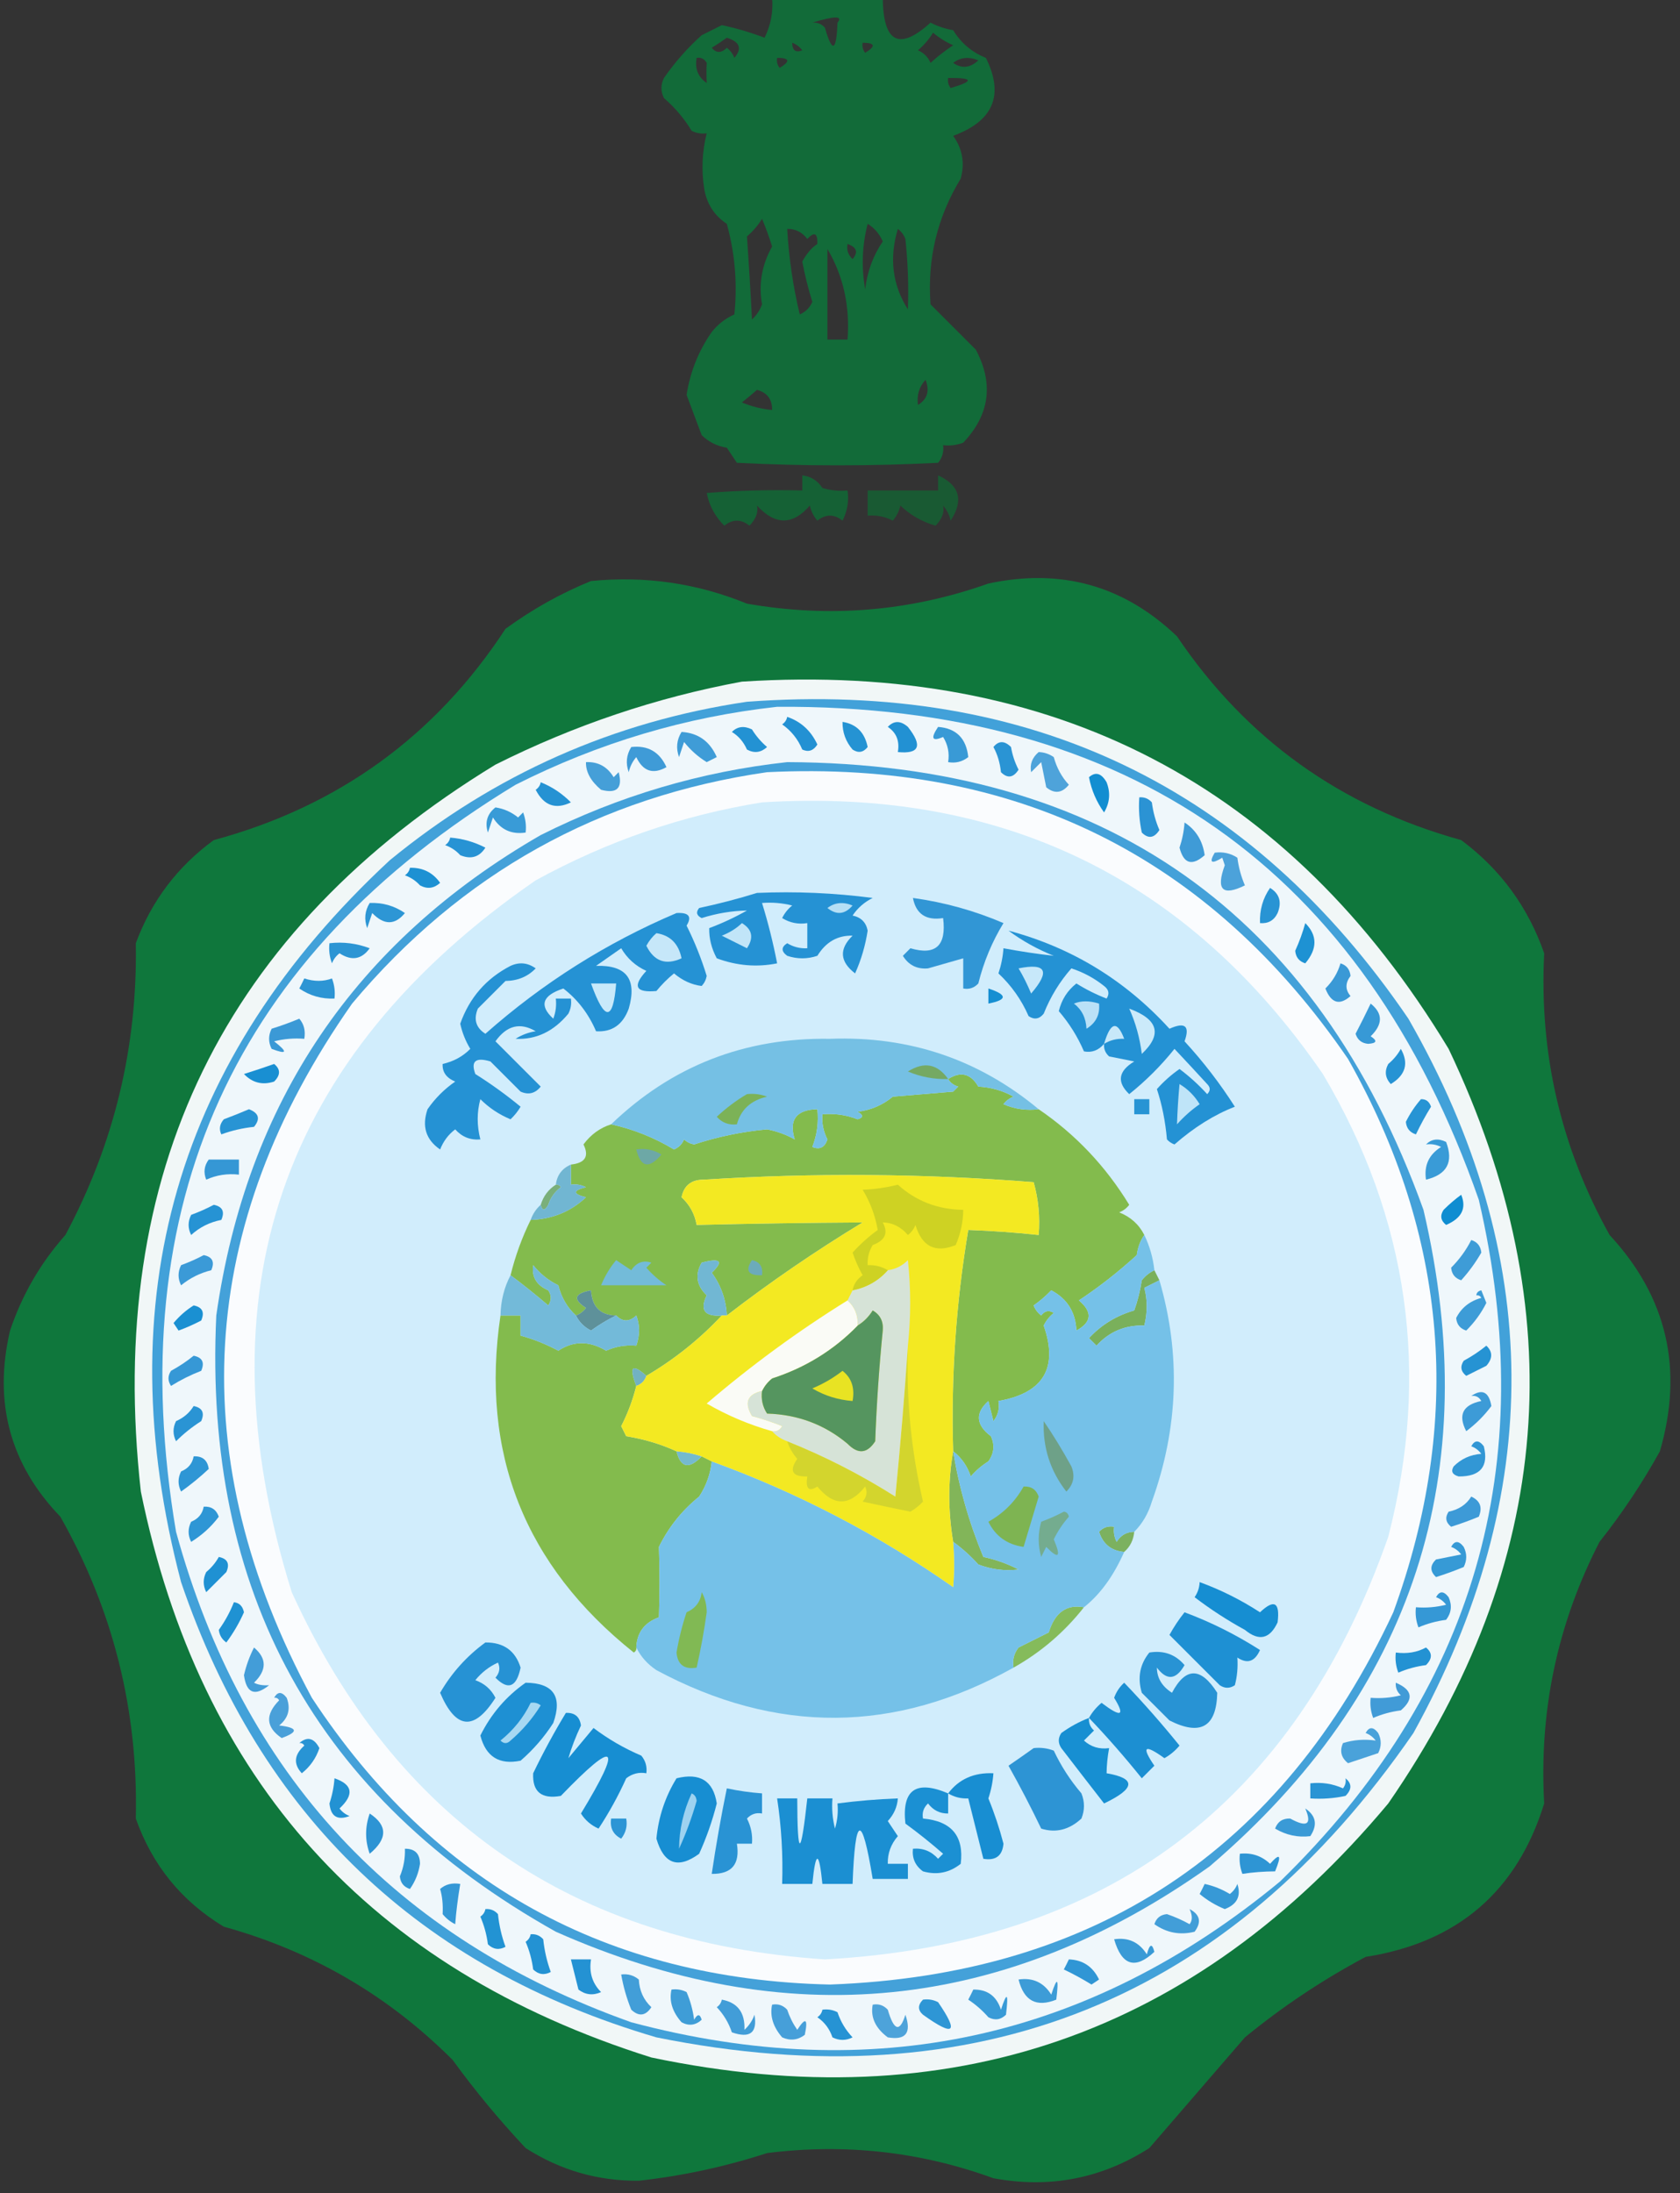 <?xml version="1.0" encoding="UTF-8"?>
<!DOCTYPE svg PUBLIC "-//W3C//DTD SVG 1.1//EN" "http://www.w3.org/Graphics/SVG/1.1/DTD/svg11.dtd">
<svg xmlns="http://www.w3.org/2000/svg" version="1.1" width="334px" height="436px" style="shape-rendering:geometricPrecision; text-rendering:geometricPrecision; image-rendering:optimizeQuality; fill-rule:evenodd; clip-rule:evenodd" xmlns:xlink="http://www.w3.org/1999/xlink">
<rect width="100%" height="100%" fill="#333333" stroke="none"/>
<g><path style="opacity:0.847" fill="#0c753a" d="M 153.5,-0.5 C 160.833,-0.5 168.167,-0.5 175.5,-0.5C 175.576,8.499 178.743,10.166 185,4.5C 186.399,5.227 187.899,5.727 189.5,6C 191.055,8.555 193.222,10.388 196,11.5C 199.677,18.892 197.51,24.059 189.5,27C 191.347,29.579 191.847,32.412 191,35.5C 186.325,43.192 184.325,51.525 185,60.5C 187.989,63.489 190.989,66.49 194,69.5C 197.596,76.277 196.763,82.444 191.5,88C 190.207,88.49 188.873,88.657 187.5,88.5C 187.67,89.822 187.337,90.989 186.5,92C 173.167,92.667 159.833,92.667 146.5,92C 145.833,91 145.167,90 144.5,89C 142.559,88.696 140.893,87.863 139.5,86.5C 138.5,83.833 137.5,81.167 136.5,78.5C 137.212,73.915 138.879,69.748 141.5,66C 142.697,64.48 144.197,63.313 146,62.5C 146.625,56.415 146.125,50.415 144.5,44.5C 142.005,42.851 140.505,40.517 140,37.5C 139.421,33.797 139.588,30.131 140.5,26.5C 139.448,26.649 138.448,26.483 137.5,26C 136.023,23.555 134.19,21.388 132,19.5C 131.333,18.167 131.333,16.833 132,15.5C 134.202,12.337 136.702,9.503 139.5,7C 140.833,6.333 142.167,5.667 143.5,5C 146.281,5.575 149.115,6.409 152,7.5C 153.252,4.986 153.752,2.32 153.5,-0.5 Z M 161.5,4.5 C 165.967,3.138 167.633,3.138 166.5,4.5C 166.291,10.261 165.458,10.595 164,5.5C 163.329,4.748 162.496,4.414 161.5,4.5 Z M 185.5,6.5 C 186.683,7.504 188.016,8.338 189.5,9C 187.91,10.046 186.41,11.213 185,12.5C 184.5,11.333 183.667,10.5 182.5,10C 183.71,8.961 184.71,7.794 185.5,6.5 Z M 144.5,7.5 C 147.087,8.307 147.587,9.641 146,11.5C 145.692,10.692 145.192,10.025 144.5,9.5C 143.391,10.59 142.391,10.59 141.5,9.5C 142.602,8.824 143.602,8.158 144.5,7.5 Z M 157.5,8.5 C 158.289,8.783 158.956,9.283 159.5,10C 158.184,10.528 157.517,10.028 157.5,8.5 Z M 171.5,8.5 C 174.001,8.511 174.168,9.178 172,10.5C 171.536,9.906 171.369,9.239 171.5,8.5 Z M 138.5,11.5 C 139.376,11.369 140.043,11.703 140.5,12.5C 140.432,13.816 140.432,15.149 140.5,16.5C 138.783,15.332 138.116,13.665 138.5,11.5 Z M 154.5,11.5 C 157.001,11.511 157.168,12.178 155,13.5C 154.536,12.906 154.369,12.239 154.5,11.5 Z M 189.5,12.5 C 190.946,11.387 192.613,11.22 194.5,12C 192.861,13.519 191.194,13.686 189.5,12.5 Z M 188.5,15.5 C 193.539,15.451 193.705,16.118 189,17.5C 188.536,16.906 188.369,16.239 188.5,15.5 Z M 151.5,43.5 C 152.224,45.218 152.891,47.052 153.5,49C 151.448,52.683 150.781,56.516 151.5,60.5C 151.081,61.672 150.415,62.672 149.5,63.5C 149.22,57.962 148.886,52.462 148.5,47C 149.71,45.961 150.71,44.794 151.5,43.5 Z M 172.5,44.5 C 173.837,45.315 174.837,46.481 175.5,48C 173.593,50.792 172.427,53.958 172,57.5C 171.232,53.08 171.398,48.747 172.5,44.5 Z M 156.5,45.5 C 158.143,45.48 159.476,46.147 160.5,47.5C 161.904,46.001 162.57,46.334 162.5,48.5C 161.377,49.215 160.377,50.381 159.5,52C 160.01,54.706 160.677,57.373 161.5,60C 160.991,61.169 160.158,62.002 159,62.5C 157.674,56.991 156.841,51.325 156.5,45.5 Z M 180.5,61.5 C 177.422,56.66 176.756,51.327 178.5,45.5C 179.192,46.025 179.692,46.692 180,47.5C 180.499,52.155 180.666,56.822 180.5,61.5 Z M 168.5,48.5 C 170.332,49.141 170.665,50.141 169.5,51.5C 168.614,50.675 168.281,49.675 168.5,48.5 Z M 164.5,49.5 C 167.666,54.853 168.999,60.853 168.5,67.5C 167.167,67.5 165.833,67.5 164.5,67.5C 164.5,61.5 164.5,55.5 164.5,49.5 Z M 182.5,80.5 C 182.231,78.571 182.731,76.905 184,75.5C 184.877,77.674 184.377,79.341 182.5,80.5 Z M 150.5,77.5 C 152.532,78.048 153.532,79.381 153.5,81.5C 151.436,81.313 149.436,80.813 147.5,80C 148.571,79.148 149.571,78.315 150.5,77.5 Z"/></g>
<g><path style="opacity:0.749" fill="#0b7136" d="M 159.5,94.5 C 161.196,94.685 162.529,95.519 163.5,97C 165.134,97.493 166.801,97.66 168.5,97.5C 168.799,99.604 168.466,101.604 167.5,103.5C 165.833,102.167 164.167,102.167 162.5,103.5C 161.749,102.624 161.249,101.624 161,100.5C 157.602,104.444 154.102,104.444 150.5,100.5C 150.795,101.826 150.295,103.159 149,104.5C 147.333,103.167 145.667,103.167 144,104.5C 142.173,102.698 141.006,100.532 140.5,98C 146.825,97.501 153.158,97.334 159.5,97.5C 159.5,96.5 159.5,95.5 159.5,94.5 Z"/></g>
<g><path style="opacity:0.669" fill="#0c6e34" d="M 186.5,94.5 C 190.795,96.446 191.629,99.446 189,103.5C 188.751,102.376 188.251,101.376 187.5,100.5C 187.795,101.826 187.295,103.159 186,104.5C 183.302,103.72 180.969,102.387 179,100.5C 178.751,101.624 178.251,102.624 177.5,103.5C 175.929,102.691 174.262,102.357 172.5,102.5C 172.5,100.833 172.5,99.167 172.5,97.5C 177.167,97.5 181.833,97.5 186.5,97.5C 186.5,96.5 186.5,95.5 186.5,94.5 Z"/></g>
<g><path style="opacity:0.991" fill="#10783d" d="M 117.5,115.5 C 128.264,114.439 138.597,115.939 148.5,120C 164.914,122.868 180.914,121.534 196.5,116C 210.954,112.903 223.454,116.403 234,126.5C 247.747,146.888 266.581,160.388 290.5,167C 298.283,172.789 303.783,180.289 307,189.5C 305.987,209.444 310.32,228.111 320,245.5C 331.421,257.803 334.754,272.136 330,288.5C 326.508,294.811 322.508,300.811 318,306.5C 309.624,322.77 305.957,340.103 307,358.5C 301.604,375.976 289.77,386.142 271.5,389C 262.956,393.549 254.956,398.882 247.5,405C 241.138,412.359 234.804,419.692 228.5,427C 219.013,433.075 208.68,435.075 197.5,433C 182.985,427.712 167.985,426.045 152.5,428C 144.156,430.712 135.656,432.545 127,433.5C 118.876,433.571 111.376,431.404 104.5,427C 99.29,421.458 94.456,415.625 90,409.5C 77.203,396.682 62.037,387.849 44.5,383C 36.11,377.94 30.276,370.774 27,361.5C 27.506,340.038 22.506,320.038 12,301.5C 1.994,291.105 -1.339,278.771 2,264.5C 4.372,257.424 8.039,251.09 13,245.5C 22.69,227.405 27.357,208.071 27,187.5C 30.114,179.1 35.281,172.267 42.5,167C 67.225,160.317 86.558,146.317 100.5,125C 105.87,121.091 111.536,117.924 117.5,115.5 Z"/></g>
<g><path style="opacity:1" fill="#f1f7f7" d="M 147.5,135.5 C 209.386,131.522 256.219,155.855 288,208.5C 312.922,260.855 308.922,310.855 276,358.5C 237.48,404.564 188.646,421.398 129.5,409C 73.551,391.387 39.717,353.887 28,296.5C 20.94,233.125 44.44,184.958 98.5,152C 114.171,144.145 130.504,138.645 147.5,135.5 Z"/></g>
<g><path style="opacity:1" fill="#42a1d9" d="M 148.5,139.5 C 204.717,135.336 248.55,156.336 280,202.5C 306.984,249.546 307.317,296.879 281,344.5C 244.361,397.7 194.195,417.867 130.5,405C 83.312,391.145 51.812,360.978 36,314.5C 21.186,258.236 35.02,210.403 77.5,171C 98.317,153.922 121.984,143.422 148.5,139.5 Z"/></g>
<g><path style="opacity:1" fill="#eff7fb" d="M 154.5,140.5 C 224.473,140.048 270.973,172.714 294,238.5C 306.264,291.234 293.098,336.401 254.5,374C 216.45,405.447 173.45,414.78 125.5,402C 78.401,385.234 48.234,352.734 35,304.5C 23.981,239.489 46.481,189.989 102.5,156C 118.991,147.666 136.324,142.5 154.5,140.5 Z"/></g>
<g><path style="opacity:1" fill="#4da3da" d="M 173.5,398.5 C 174.675,398.281 175.675,398.614 176.5,399.5C 177.73,403.715 178.897,404.048 180,400.5C 181.254,404.111 180.088,405.611 176.5,405C 174.036,403.168 173.036,401.002 173.5,398.5 Z"/></g>
<g><path style="opacity:1" fill="#2693d4" d="M 163.5,399.5 C 164.552,399.351 165.552,399.517 166.5,400C 167.13,401.892 168.13,403.559 169.5,405C 168.167,405.667 166.833,405.667 165.5,405C 164.939,403.324 163.939,401.991 162.5,401C 163.056,400.617 163.389,400.117 163.5,399.5 Z"/></g>
<g><path style="opacity:1" fill="#469fd9" d="M 153.5,398.5 C 154.675,398.281 155.675,398.614 156.5,399.5C 156.977,400.931 157.643,402.264 158.5,403.5C 160.171,400.919 160.671,401.252 160,404.5C 158.612,405.554 157.112,405.72 155.5,405C 153.695,402.915 153.028,400.748 153.5,398.5 Z"/></g>
<g><path style="opacity:1" fill="#2e96d5" d="M 183.5,397.5 C 184.552,397.351 185.552,397.517 186.5,398C 190.7,404.115 189.7,404.948 183.5,400.5C 182.438,399.575 182.438,398.575 183.5,397.5 Z"/></g>
<g><path style="opacity:1" fill="#429dd8" d="M 143.5,397.5 C 146.645,398.077 148.145,400.077 148,403.5C 148.915,402.672 149.581,401.672 150,400.5C 150.611,404.088 149.111,405.254 145.5,404C 144.87,402.108 143.87,400.441 142.5,399C 143.056,398.617 143.389,398.117 143.5,397.5 Z"/></g>
<g><path style="opacity:1" fill="#399bd7" d="M 193.5,395.5 C 196.292,395.452 198.125,396.785 199,399.5C 200.199,395.814 200.533,396.147 200,400.5C 198.951,401.517 197.784,401.684 196.5,401C 195.315,399.647 193.981,398.48 192.5,397.5C 192.863,396.817 193.196,396.15 193.5,395.5 Z"/></g>
<g><path style="opacity:1" fill="#3f9dd7" d="M 133.5,395.5 C 134.552,395.351 135.552,395.517 136.5,396C 137.249,397.734 137.749,399.567 138,401.5C 138.654,400.304 139.154,400.304 139.5,401.5C 138.277,402.614 136.944,402.781 135.5,402C 133.662,399.917 132.995,397.75 133.5,395.5 Z"/></g>
<g><path style="opacity:1" fill="#3d9cd7" d="M 202.5,393.5 C 205.325,393.081 207.491,394.081 209,396.5C 210.199,392.814 210.533,393.147 210,397.5C 206.058,399.084 203.558,397.75 202.5,393.5 Z"/></g>
<g><path style="opacity:1" fill="#429ed8" d="M 123.5,392.5 C 124.822,392.33 125.989,392.663 127,393.5C 127.121,395.727 127.954,397.56 129.5,399C 128.351,400.744 127.017,400.911 125.5,399.5C 124.579,397.223 123.913,394.89 123.5,392.5 Z"/></g>
<g><path style="opacity:1" fill="#2492d3" d="M 113.5,389.5 C 114.833,389.5 116.167,389.5 117.5,389.5C 117.083,392.079 117.75,394.246 119.5,396C 117.888,396.72 116.388,396.554 115,395.5C 114.495,393.482 113.995,391.482 113.5,389.5 Z"/></g>
<g><path style="opacity:1" fill="#3096d5" d="M 212.5,389.5 C 215.272,389.595 217.272,390.929 218.5,393.5C 218,393.833 217.5,394.167 217,394.5C 215.238,393.409 213.404,392.409 211.5,391.5C 211.863,390.817 212.196,390.15 212.5,389.5 Z"/></g>
<g><path style="opacity:1" fill="#399ad6" d="M 221.5,385.5 C 224.325,385.081 226.491,386.081 228,388.5C 228.556,386.405 229.056,386.238 229.5,388C 225.683,391.564 223.017,390.731 221.5,385.5 Z"/></g>
<g><path style="opacity:1" fill="#2392d3" d="M 105.5,384.5 C 106.496,384.414 107.329,384.748 108,385.5C 108.236,387.764 108.736,389.931 109.5,392C 108.216,392.684 107.049,392.517 106,391.5C 105.749,389.567 105.249,387.734 104.5,386C 105.056,385.617 105.389,385.117 105.5,384.5 Z"/></g>
<g><path style="opacity:1" fill="#429ed8" d="M 236.5,379.5 C 238.582,380.585 238.916,382.085 237.5,384C 234.613,384.723 231.947,384.223 229.5,382.5C 229.887,381.28 230.72,380.613 232,380.5C 233.559,381.029 235.059,381.696 236.5,382.5C 237.087,381.767 237.087,380.767 236.5,379.5 Z"/></g>
<g><path style="opacity:1" fill="#2293d3" d="M 96.5,379.5 C 97.496,379.414 98.329,379.748 99,380.5C 99.236,382.764 99.736,384.931 100.5,387C 99.216,387.684 98.049,387.517 97,386.5C 96.749,384.567 96.249,382.734 95.5,381C 96.056,380.617 96.389,380.117 96.5,379.5 Z"/></g>
<g><path style="opacity:1" fill="#3799d6" d="M 239.5,374.5 C 241.258,374.877 242.925,375.544 244.5,376.5C 245.192,375.975 245.692,375.308 246,374.5C 246.779,376.906 245.946,378.573 243.5,379.5C 241.668,378.752 240.001,377.752 238.5,376.5C 238.863,375.817 239.196,375.15 239.5,374.5 Z"/></g>
<g><path style="opacity:1" fill="#3498d6" d="M 87.5,375.5 C 88.568,374.566 89.901,374.232 91.5,374.5C 91.009,377.452 90.675,380.119 90.5,382.5C 89.522,382.023 88.689,381.357 88,380.5C 88.096,378.619 87.929,376.953 87.5,375.5 Z"/></g>
<g><path style="opacity:1" fill="#2e95d4" d="M 246.5,368.5 C 248.827,368.247 250.827,368.914 252.5,370.5C 254.508,368.238 254.841,368.738 253.5,372C 251.209,372.015 249.042,372.182 247,372.5C 246.51,371.207 246.343,369.873 246.5,368.5 Z"/></g>
<g><path style="opacity:1" fill="#3197d5" d="M 80.5,367.5 C 82.484,367.484 83.484,368.484 83.5,370.5C 83.224,372.33 82.557,373.997 81.5,375.5C 80.28,375.113 79.614,374.28 79.5,373C 80.234,371.234 80.567,369.401 80.5,367.5 Z"/></g>
<g><path style="opacity:1" fill="#3a9ad6" d="M 259.5,359.5 C 261.647,360.932 261.98,362.765 260.5,365C 258.049,365.306 255.716,364.806 253.5,363.5C 254,362.119 255,361.453 256.5,361.5C 259.866,363.341 260.866,362.674 259.5,359.5 Z"/></g>
<g><path style="opacity:1" fill="#2d94d4" d="M 73.5,360.5 C 77.074,362.855 77.074,365.522 73.5,368.5C 72.551,365.874 72.551,363.208 73.5,360.5 Z"/></g>
<g><path style="opacity:1" fill="#2994d4" d="M 267.5,353.5 C 268.791,354.542 268.791,355.708 267.5,357C 265.19,357.497 262.857,357.663 260.5,357.5C 260.5,356.5 260.5,355.5 260.5,354.5C 262.792,354.244 264.959,354.577 267,355.5C 267.464,354.906 267.631,354.239 267.5,353.5 Z"/></g>
<g><path style="opacity:1" fill="#2392d3" d="M 66.5,353.5 C 70.121,354.736 70.455,356.736 67.5,359.5C 68.025,360.192 68.692,360.692 69.5,361C 67.08,361.915 65.747,361.082 65.5,358.5C 66.046,356.865 66.38,355.199 66.5,353.5 Z"/></g>
<g><path style="opacity:1" fill="#4aa2da" d="M 271.5,344.5 C 272.189,343.226 273.023,343.226 274,344.5C 274.667,345.833 274.667,347.167 274,348.5C 272,349.167 270,349.833 268,350.5C 266.635,349.407 266.301,348.074 267,346.5C 269.09,345.848 271.257,345.681 273.5,346C 272.956,345.283 272.289,344.783 271.5,344.5 Z"/></g>
<g><path style="opacity:1" fill="#2894d4" d="M 59.5,346.5 C 61.093,345.133 62.426,345.466 63.5,347.5C 62.826,349.517 61.659,351.183 60,352.5C 58.297,350.653 58.464,348.819 60.5,347C 60.272,346.601 59.938,346.435 59.5,346.5 Z"/></g>
<g><path style="opacity:1" fill="#419bd7" d="M 277.5,334.5 C 280.799,335.901 281.132,337.735 278.5,340C 276.567,340.251 274.734,340.751 273,341.5C 272.51,340.207 272.343,338.873 272.5,337.5C 274.527,337.662 276.527,337.495 278.5,337C 277.748,336.329 277.414,335.496 277.5,334.5 Z"/></g>
<g><path style="opacity:1" fill="#4aa0d9" d="M 54.5,337.5 C 55.189,336.226 56.023,336.226 57,337.5C 57.825,339.701 57.325,341.534 55.5,343C 59.223,343.434 59.389,344.268 56,345.5C 52.848,343.353 52.682,340.853 55.5,338C 55.272,337.601 54.938,337.435 54.5,337.5 Z"/></g>
<g><path style="opacity:1" fill="#2392d3" d="M 283.5,327.5 C 284.791,328.542 284.791,329.708 283.5,331C 281.567,331.251 279.734,331.751 278,332.5C 277.51,331.207 277.343,329.873 277.5,328.5C 279.735,328.795 281.735,328.461 283.5,327.5 Z"/></g>
<g><path style="opacity:1" fill="#439dd8" d="M 50.5,327.5 C 53.068,329.669 53.068,332.002 50.5,334.5C 51.262,334.911 52.262,335.077 53.5,335C 50.665,337.277 48.998,336.61 48.5,333C 48.954,331.061 49.621,329.228 50.5,327.5 Z"/></g>
<g><path style="opacity:1" fill="#1f92d3" d="M 46.5,318.5 C 47.586,318.62 48.253,319.287 48.5,320.5C 47.571,322.606 46.404,324.606 45,326.5C 44.13,325.892 43.63,325.059 43.5,324C 44.741,322.269 45.741,320.436 46.5,318.5 Z"/></g>
<g><path style="opacity:1" fill="#3598d6" d="M 285.5,317.5 C 286.189,316.226 287.023,316.226 288,317.5C 288.72,319.112 288.554,320.612 287.5,322C 285.567,322.251 283.734,322.751 282,323.5C 281.51,322.207 281.343,320.873 281.5,319.5C 283.527,319.662 285.527,319.495 287.5,319C 286.956,318.283 286.289,317.783 285.5,317.5 Z"/></g>
<g><path style="opacity:1" fill="#369ad6" d="M 288.5,307.5 C 289.189,306.226 290.023,306.226 291,307.5C 291.667,308.833 291.667,310.167 291,311.5C 289.215,312.24 287.382,312.907 285.5,313.5C 284.269,312.349 284.269,311.183 285.5,310C 287.167,309.667 288.833,309.333 290.5,309C 289.956,308.283 289.289,307.783 288.5,307.5 Z"/></g>
<g><path style="opacity:1" fill="#1f91d3" d="M 43.5,309.5 C 45.225,309.843 45.725,310.843 45,312.5C 43.667,313.833 42.333,315.167 41,316.5C 40.333,315.167 40.333,313.833 41,312.5C 42.045,311.627 42.878,310.627 43.5,309.5 Z"/></g>
<g><path style="opacity:1" fill="#2e96d5" d="M 40.5,299.5 C 41.995,299.415 42.995,300.081 43.5,301.5C 41.992,303.507 40.158,305.174 38,306.5C 37.333,305.167 37.333,303.833 38,302.5C 39.417,301.922 40.25,300.922 40.5,299.5 Z"/></g>
<g><path style="opacity:1" fill="#3d9ad7" d="M 292.5,297.5 C 294.273,298.314 294.773,299.648 294,301.5C 292.215,302.24 290.382,302.907 288.5,303.5C 287.417,302.635 287.251,301.635 288,300.5C 290.026,300.085 291.526,299.085 292.5,297.5 Z"/></g>
<g><path style="opacity:1" fill="#3297d5" d="M 292.5,287.5 C 293.189,286.226 294.023,286.226 295,287.5C 295.99,291.522 294.323,293.522 290,293.5C 288.743,293.15 288.409,292.483 289,291.5C 290.491,289.996 292.324,289.163 294.5,289C 293.956,288.283 293.289,287.783 292.5,287.5 Z"/></g>
<g><path style="opacity:1" fill="#2e96d5" d="M 38.5,289.5 C 40.252,289.418 41.252,290.251 41.5,292C 39.79,293.611 37.957,295.111 36,296.5C 35.333,295.167 35.333,293.833 36,292.5C 37.417,291.922 38.25,290.922 38.5,289.5 Z"/></g>
<g><path style="opacity:1" fill="#2a94d4" d="M 38.5,279.5 C 40.225,279.843 40.725,280.843 40,282.5C 38.173,283.659 36.507,284.992 35,286.5C 34.333,285.167 34.333,283.833 35,282.5C 36.519,281.837 37.685,280.837 38.5,279.5 Z"/></g>
<g><path style="opacity:1" fill="#3d9bd7" d="M 292.5,277.5 C 294.684,276.017 296.017,276.684 296.5,279.5C 295.113,281.377 293.446,283.044 291.5,284.5C 289.821,281.258 290.821,279.258 294.5,278.5C 294.043,277.702 293.376,277.369 292.5,277.5 Z"/></g>
<g><path style="opacity:1" fill="#3698d6" d="M 38.5,269.5 C 40.225,269.843 40.725,270.843 40,272.5C 37.912,273.308 35.912,274.308 34,275.5C 33.333,274.5 33.333,273.5 34,272.5C 35.652,271.601 37.152,270.601 38.5,269.5 Z"/></g>
<g><path style="opacity:1" fill="#2693d3" d="M 295.5,267.5 C 296.782,268.708 296.782,270.042 295.5,271.5C 294.167,272.167 292.833,272.833 291.5,273.5C 290.417,272.635 290.251,271.635 291,270.5C 292.652,269.601 294.152,268.601 295.5,267.5 Z"/></g>
<g><path style="opacity:1" fill="#1a90d2" d="M 38.5,259.5 C 40.225,259.843 40.725,260.843 40,262.5C 38.559,263.26 37.059,263.926 35.5,264.5C 35.167,264 34.833,263.5 34.5,263C 35.686,261.588 37.019,260.421 38.5,259.5 Z"/></g>
<g><path style="opacity:1" fill="#3d9cd7" d="M 293.5,257.5 C 293.56,256.957 293.893,256.624 294.5,256.5C 294.833,257.333 295.167,258.167 295.5,259C 294.487,261.024 293.154,262.857 291.5,264.5C 290.28,264.113 289.613,263.28 289.5,262C 290.52,259.974 292.187,258.641 294.5,258C 294.272,257.601 293.938,257.435 293.5,257.5 Z"/></g>
<g><path style="opacity:1" fill="#3b9ad7" d="M 40.5,249.5 C 42.225,249.843 42.725,250.843 42,252.5C 39.764,253.056 37.764,254.056 36,255.5C 35.333,254.167 35.333,252.833 36,251.5C 37.623,250.901 39.123,250.234 40.5,249.5 Z"/></g>
<g><path style="opacity:1" fill="#3e9cd7" d="M 292.5,246.5 C 293.695,246.866 294.361,247.699 294.5,249C 293.375,250.963 292.041,252.796 290.5,254.5C 289.28,254.113 288.613,253.28 288.5,252C 290.139,250.359 291.473,248.526 292.5,246.5 Z"/></g>
<g><path style="opacity:1" fill="#2693d4" d="M 42.5,239.5 C 44.225,239.843 44.725,240.843 44,242.5C 41.688,242.955 39.688,243.955 38,245.5C 37.333,244.167 37.333,242.833 38,241.5C 39.623,240.901 41.123,240.234 42.5,239.5 Z"/></g>
<g><path style="opacity:1" fill="#0f8dd1" d="M 290.5,237.5 C 291.603,240.174 290.603,242.174 287.5,243.5C 286.417,242.635 286.251,241.635 287,240.5C 288.145,239.364 289.312,238.364 290.5,237.5 Z"/></g>
<g><path style="opacity:1" fill="#3597d5" d="M 41.5,230.5 C 43.5,230.5 45.5,230.5 47.5,230.5C 47.5,231.5 47.5,232.5 47.5,233.5C 45.208,233.244 43.041,233.577 41,234.5C 40.421,233.072 40.588,231.738 41.5,230.5 Z"/></g>
<g><path style="opacity:1" fill="#399bd7" d="M 283.5,227.5 C 284.601,226.402 285.934,226.235 287.5,227C 289.018,230.989 287.685,233.489 283.5,234.5C 283.081,231.675 284.081,229.509 286.5,228C 285.552,227.517 284.552,227.351 283.5,227.5 Z"/></g>
<g><path style="opacity:1" fill="#2894d4" d="M 49.5,220.5 C 51.466,221.255 51.8,222.421 50.5,224C 48.236,224.236 46.069,224.736 44,225.5C 43.508,224.451 43.674,223.451 44.5,222.5C 46.291,221.83 47.958,221.163 49.5,220.5 Z"/></g>
<g><path style="opacity:1" fill="#2794d4" d="M 282.5,218.5 C 283.497,218.47 284.164,218.97 284.5,220C 283.409,221.762 282.409,223.596 281.5,225.5C 280.28,225.113 279.613,224.28 279.5,223C 280.315,221.357 281.315,219.857 282.5,218.5 Z"/></g>
<g><path style="opacity:1" fill="#198fd2" d="M 54.5,211.5 C 55.791,212.542 55.791,213.708 54.5,215C 52.191,215.756 50.191,215.256 48.5,213.5C 50.631,212.831 52.631,212.165 54.5,211.5 Z"/></g>
<g><path style="opacity:1" fill="#2693d4" d="M 278.5,208.5 C 280.121,211.367 279.454,213.7 276.5,215.5C 275.386,214.277 275.219,212.944 276,211.5C 277.045,210.627 277.878,209.627 278.5,208.5 Z"/></g>
<g><path style="opacity:1" fill="#3b99d6" d="M 59.5,202.5 C 60.434,203.568 60.768,204.901 60.5,206.5C 58.473,206.338 56.473,206.505 54.5,207C 57.277,209.173 57.11,209.673 54,208.5C 53.333,207.167 53.333,205.833 54,204.5C 55.948,203.891 57.782,203.224 59.5,202.5 Z"/></g>
<g><path style="opacity:1" fill="#3799d6" d="M 272.5,199.5 C 274.952,201.45 274.952,203.616 272.5,206C 273.888,206.889 273.722,207.389 272,207.5C 270.72,207.387 269.887,206.72 269.5,205.5C 270.559,203.466 271.559,201.466 272.5,199.5 Z"/></g>
<g><path style="opacity:1" fill="#2d95d4" d="M 60.5,194.5 C 62.46,195.138 64.293,195.138 66,194.5C 66.49,195.793 66.657,197.127 66.5,198.5C 63.941,198.61 61.608,197.944 59.5,196.5C 59.863,195.817 60.196,195.15 60.5,194.5 Z"/></g>
<g><path style="opacity:1" fill="#3a99d6" d="M 266.5,191.5 C 267.695,191.866 268.361,192.699 268.5,194C 267.427,195.416 267.427,196.75 268.5,198C 266.315,199.929 264.649,199.429 263.5,196.5C 264.952,195.06 265.952,193.394 266.5,191.5 Z"/></g>
<g><path style="opacity:1" fill="#2c95d4" d="M 65.5,187.5 C 68.247,187.187 70.913,187.52 73.5,188.5C 71.901,190.729 69.901,191.062 67.5,189.5C 66.808,190.025 66.308,190.692 66,191.5C 65.51,190.207 65.343,188.873 65.5,187.5 Z"/></g>
<g><path style="opacity:1" fill="#1e92d3" d="M 259.5,183.5 C 261.931,185.942 261.931,188.609 259.5,191.5C 258.28,191.113 257.613,190.28 257.5,189C 258.32,187.2 258.986,185.366 259.5,183.5 Z"/></g>
<g><path style="opacity:1" fill="#2d96d5" d="M 73.5,179.5 C 76.059,179.39 78.392,180.056 80.5,181.5C 78.515,183.933 76.348,183.933 74,181.5C 73.667,182.5 73.333,183.5 73,184.5C 72.36,182.735 72.527,181.068 73.5,179.5 Z"/></g>
<g><path style="opacity:1" fill="#2894d4" d="M 252.5,176.5 C 254.377,177.659 254.877,179.326 254,181.5C 253.29,182.973 252.124,183.64 250.5,183.5C 250.4,180.892 251.067,178.558 252.5,176.5 Z"/></g>
<g><path style="opacity:1" fill="#1d91d3" d="M 81.5,172.5 C 84.061,172.447 86.061,173.447 87.5,175.5C 86.277,176.614 84.944,176.781 83.5,176C 82.672,175.085 81.672,174.419 80.5,174C 81.056,173.617 81.389,173.117 81.5,172.5 Z"/></g>
<g><path style="opacity:1" fill="#4ca2da" d="M 241.5,169.5 C 243.144,169.286 244.644,169.62 246,170.5C 246.251,172.433 246.751,174.266 247.5,176C 243.037,178.206 241.704,176.873 243.5,172C 243.333,171.5 243.167,171 243,170.5C 240.821,171.84 240.321,171.507 241.5,169.5 Z"/></g>
<g><path style="opacity:1" fill="#2793d4" d="M 89.5,166.5 C 91.96,166.699 94.293,167.365 96.5,168.5C 95.307,170.384 93.641,170.884 91.5,170C 90.672,169.085 89.672,168.419 88.5,168C 89.056,167.617 89.389,167.117 89.5,166.5 Z"/></g>
<g><path style="opacity:1" fill="#3f9bd7" d="M 235.5,163.5 C 237.774,164.98 239.108,167.147 239.5,170C 236.988,172.218 235.322,171.718 234.5,168.5C 235.046,166.865 235.38,165.199 235.5,163.5 Z"/></g>
<g><path style="opacity:1" fill="#399bd7" d="M 98.5,160.5 C 100.17,160.751 101.67,161.418 103,162.5C 103.333,162.167 103.667,161.833 104,161.5C 104.49,162.793 104.657,164.127 104.5,165.5C 101.675,165.919 99.509,164.919 98,162.5C 97.667,163.5 97.333,164.5 97,165.5C 96.36,163.457 96.86,161.79 98.5,160.5 Z"/></g>
<g><path style="opacity:1" fill="#2b93d4" d="M 226.5,158.5 C 227.496,158.414 228.329,158.748 229,159.5C 229.251,161.433 229.751,163.266 230.5,165C 229.464,166.617 228.297,166.784 227,165.5C 226.503,163.19 226.337,160.857 226.5,158.5 Z"/></g>
<g><path style="opacity:1" fill="#44a1d9" d="M 156.5,151.5 C 219.56,151.76 261.727,181.426 283,240.5C 295.226,292.812 281.06,336.312 240.5,371C 199.698,400.009 156.364,404.342 110.5,384C 62.894,357.309 40.394,316.475 43,261.5C 49.048,219.137 70.548,187.304 107.5,166C 123.053,158.199 139.386,153.366 156.5,151.5 Z"/></g>
<g><path style="opacity:1" fill="#2592d3" d="M 107.5,155.5 C 109.736,156.389 111.736,157.722 113.5,159.5C 110.462,160.983 108.128,160.15 106.5,157C 107.056,156.617 107.389,156.117 107.5,155.5 Z"/></g>
<g><path style="opacity:1" fill="#128ed1" d="M 216.5,154.5 C 217.793,153.355 218.959,153.689 220,155.5C 220.808,157.579 220.641,159.579 219.5,161.5C 217.982,159.379 216.982,157.046 216.5,154.5 Z"/></g>
<g><path style="opacity:1" fill="#fafcfe" d="M 152.5,153.5 C 201.82,151.078 240.32,170.078 268,210.5C 287.903,245.704 290.903,282.371 277,320.5C 254.882,367.91 217.549,392.577 165,394.5C 120.668,393.488 86.335,374.488 62,337.5C 36.321,289.739 38.988,243.739 70,199.5C 91.668,173.656 119.168,158.323 152.5,153.5 Z"/></g>
<g><path style="opacity:1" fill="#d1edfc" d="M 151.5,159.5 C 199.069,156.537 236.236,174.537 263,213.5C 280.074,242.257 284.408,272.923 276,305.5C 257.444,358.453 220.11,386.453 164,389.5C 113.999,386.187 78.665,361.854 58,316.5C 39.533,257.229 55.7,210.063 106.5,175C 120.731,167.204 135.731,162.037 151.5,159.5 Z"/></g>
<g><path style="opacity:1" fill="#2c95d5" d="M 121.5,361.5 C 122.5,361.5 123.5,361.5 124.5,361.5C 124.762,362.978 124.429,364.311 123.5,365.5C 121.889,364.68 121.222,363.346 121.5,361.5 Z"/></g>
<g><path style="opacity:1" fill="#1b8fd2" d="M 154.5,357.5 C 155.833,357.5 157.167,357.5 158.5,357.5C 158.527,369.406 159.194,369.406 160.5,357.5C 162.167,357.5 163.833,357.5 165.5,357.5C 165.338,359.527 165.505,361.527 166,363.5C 166.494,361.866 166.66,360.199 166.5,358.5C 170.481,357.979 174.481,357.646 178.5,357.5C 178.374,359.2 177.707,360.7 176.5,362C 177.167,363 177.833,364 178.5,365C 177.115,366.597 176.449,368.43 176.5,370.5C 177.833,370.5 179.167,370.5 180.5,370.5C 180.5,371.5 180.5,372.5 180.5,373.5C 178.167,373.5 175.833,373.5 173.5,373.5C 171.35,360.347 170.016,360.68 169.5,374.5C 167.5,374.5 165.5,374.5 163.5,374.5C 162.833,367.833 162.167,367.833 161.5,374.5C 159.5,374.5 157.5,374.5 155.5,374.5C 155.687,368.788 155.354,363.121 154.5,357.5 Z"/></g>
<g><path style="opacity:1" fill="#1b90d3" d="M 188.5,356.5 C 188.5,357.833 188.5,359.167 188.5,360.5C 186.857,360.52 185.524,359.853 184.5,358.5C 183.614,359.325 183.281,360.325 183.5,361.5C 189.181,362.004 191.681,365.004 191,370.5C 188.757,372.282 186.257,372.782 183.5,372C 181.963,370.89 181.297,369.39 181.5,367.5C 183.492,367.328 185.158,367.995 186.5,369.5C 186.833,369.167 187.167,368.833 187.5,368.5C 185.117,366.414 182.617,364.414 180,362.5C 179.274,355.781 182.107,353.781 188.5,356.5 Z"/></g>
<g><path style="opacity:1" fill="#2993d4" d="M 144.5,355.5 C 146.806,355.993 149.139,356.326 151.5,356.5C 151.5,357.833 151.5,359.167 151.5,360.5C 150.325,360.281 149.325,360.614 148.5,361.5C 149.309,363.071 149.643,364.738 149.5,366.5C 148.5,366.5 147.5,366.5 146.5,366.5C 147.152,370.56 145.485,372.56 141.5,372.5C 142.34,366.807 143.34,361.14 144.5,355.5 Z"/></g>
<g><path style="opacity:1" fill="#188ed2" d="M 188.5,356.5 C 190.64,353.659 193.64,352.326 197.5,352.5C 197.38,354.199 197.046,355.865 196.5,357.5C 197.698,360.426 198.698,363.426 199.5,366.5C 199.281,368.915 197.948,369.915 195.5,369.5C 194.5,365.5 193.5,361.5 192.5,357.5C 191.041,357.567 189.708,357.234 188.5,356.5 Z"/></g>
<g><path style="opacity:1" fill="#178ed2" d="M 134.5,353.5 C 139.156,352.34 141.823,354.007 142.5,358.5C 141.636,361.924 140.47,365.257 139,368.5C 134.817,371.575 131.983,370.575 130.5,365.5C 130.916,361.159 132.249,357.159 134.5,353.5 Z"/></g>
<g><path style="opacity:1" fill="#9dd2f0" d="M 137.5,356.5 C 138.097,356.735 138.43,357.235 138.5,358C 137.555,361.301 136.389,364.467 135,367.5C 135.036,363.687 135.869,360.02 137.5,356.5 Z"/></g>
<g><path style="opacity:1" fill="#2d94d4" d="M 205.5,347.5 C 206.873,347.343 208.207,347.51 209.5,348C 210.959,351.087 212.792,353.92 215,356.5C 215.667,358.167 215.667,359.833 215,361.5C 212.573,363.746 209.906,364.412 207,363.5C 204.961,359.255 202.794,355.088 200.5,351C 202.233,349.811 203.9,348.644 205.5,347.5 Z"/></g>
<g><path style="opacity:1" fill="#178fd2" d="M 216.5,341.5 C 216.414,342.496 216.748,343.329 217.5,344C 216.833,344.667 216.167,345.333 215.5,346C 216.905,347.269 218.571,347.769 220.5,347.5C 220.185,349.226 220.019,350.893 220,352.5C 225.92,353.512 225.753,355.512 219.5,358.5C 216.678,354.872 213.845,351.205 211,347.5C 210.333,346.5 210.333,345.5 211,344.5C 212.741,343.242 214.574,342.242 216.5,341.5 Z"/></g>
<g><path style="opacity:1" fill="#178ed2" d="M 112.5,340.5 C 114.252,340.418 115.252,341.251 115.5,343C 114.44,345.251 113.607,347.418 113,349.5C 114.667,347.5 116.333,345.5 118,343.5C 120.921,345.712 124.088,347.545 127.5,349C 128.337,350.011 128.67,351.178 128.5,352.5C 127.022,352.238 125.689,352.571 124.5,353.5C 122.921,356.994 121.087,360.327 119,363.5C 117.513,362.845 116.347,361.845 115.5,360.5C 123.875,346.705 122.541,345.538 111.5,357C 107.653,357.685 105.82,356.185 106,352.5C 107.994,348.357 110.161,344.357 112.5,340.5 Z"/></g>
<g><path style="opacity:1" fill="#1c8fd2" d="M 216.5,341.5 C 217.122,340.373 217.955,339.373 219,338.5C 222.912,341.471 223.745,341.138 221.5,337.5C 221.919,336.328 222.585,335.328 223.5,334.5C 227.353,338.518 231.019,342.685 234.5,347C 233.646,348.022 232.646,348.855 231.5,349.5C 227.528,346.643 226.861,347.143 229.5,351C 228.667,351.833 227.833,352.667 227,353.5C 223.635,349.307 220.135,345.307 216.5,341.5 Z"/></g>
<g><path style="opacity:1" fill="#1e90d3" d="M 104.5,334.5 C 110.023,334.562 111.856,337.229 110,342.5C 108.207,345.295 106.04,347.795 103.5,350C 99.255,350.877 96.588,349.21 95.5,345C 97.632,340.705 100.632,337.205 104.5,334.5 Z"/></g>
<g><path style="opacity:1" fill="#a7d8f2" d="M 105.5,338.5 C 106.239,338.369 106.906,338.536 107.5,339C 105.874,341.628 103.874,343.961 101.5,346C 100.833,346.667 100.167,346.667 99.5,346C 102.094,343.914 104.094,341.414 105.5,338.5 Z"/></g>
<g><path style="opacity:1" fill="#2893d4" d="M 228.5,328.5 C 231.346,328.03 233.679,328.863 235.5,331C 233.807,333.952 231.974,334.118 230,331.5C 230.017,333.568 231.017,335.234 233,336.5C 235.73,331.356 238.73,331.356 242,336.5C 241.851,343.296 238.685,345.129 232.5,342C 230.667,340.167 228.833,338.333 227,336.5C 226.109,333.502 226.609,330.836 228.5,328.5 Z"/></g>
<g><path style="opacity:1" fill="#85bb5b" d="M 215.5,319.5 C 211.618,324.437 206.952,328.437 201.5,331.5C 201.238,330.022 201.571,328.689 202.5,327.5C 204.51,326.498 206.51,325.498 208.5,324.5C 209.721,320.53 212.054,318.863 215.5,319.5 Z"/></g>
<g><path style="opacity:1" fill="#2692d4" d="M 96.5,326.5 C 100.119,326.468 102.453,328.135 103.5,331.5C 102.695,335.394 101.028,336.06 98.5,333.5C 99.326,332.549 99.492,331.549 99,330.5C 97.229,331.304 95.729,332.471 94.5,334C 96.303,334.637 97.636,335.803 98.5,337.5C 94.283,344.15 90.616,343.817 87.5,336.5C 89.809,332.526 92.809,329.192 96.5,326.5 Z"/></g>
<g><path style="opacity:1" fill="#1e90d3" d="M 235.5,320.5 C 240.757,322.462 245.757,324.962 250.5,328C 249.478,330.316 247.978,330.816 246,329.5C 246.128,331.445 245.962,333.278 245.5,335C 244.5,335.667 243.5,335.667 242.5,335C 239.167,331.667 235.833,328.333 232.5,325C 233.386,323.385 234.386,321.885 235.5,320.5 Z"/></g>
<g><path style="opacity:1" fill="#168ed2" d="M 238.5,314.5 C 242.711,316.037 246.711,318.037 250.5,320.5C 253.326,317.831 254.493,318.498 254,322.5C 252.463,325.806 250.296,326.306 247.5,324C 243.996,322.082 240.663,319.916 237.5,317.5C 238.127,316.583 238.461,315.583 238.5,314.5 Z"/></g>
<g><path style="opacity:1" fill="#7cb15f" d="M 225.5,304.5 C 225.34,306.153 224.674,307.486 223.5,308.5C 220.958,308.294 219.291,306.961 218.5,304.5C 219.325,303.614 220.325,303.281 221.5,303.5C 221.351,304.552 221.517,305.552 222,306.5C 222.816,305.177 223.983,304.511 225.5,304.5 Z"/></g>
<g><path style="opacity:1" fill="#82b559" d="M 189.5,288.5 C 190.653,295.639 192.653,302.639 195.5,309.5C 197.988,310.025 200.321,310.858 202.5,312C 199.793,312.328 197.126,311.995 194.5,311C 192.963,309.293 191.296,307.793 189.5,306.5C 188.473,300.34 188.473,294.34 189.5,288.5 Z"/></g>
<g><path style="opacity:1" fill="#83bb4d" d="M 206.5,220.5 C 213.807,225.477 219.807,231.81 224.5,239.5C 223.975,240.192 223.308,240.692 222.5,241C 224.767,241.894 226.434,243.394 227.5,245.5C 226.71,246.609 226.21,247.942 226,249.5C 222.335,252.842 218.501,255.842 214.5,258.5C 217.234,260.821 217.068,262.821 214,264.5C 213.841,260.84 212.174,258.173 209,256.5C 207.926,257.618 206.76,258.618 205.5,259.5C 205.808,260.308 206.308,260.975 207,261.5C 207.718,260.549 208.551,260.383 209.5,261C 208.643,261.689 207.977,262.522 207.5,263.5C 210.445,271.932 207.445,276.932 198.5,278.5C 198.762,279.978 198.429,281.311 197.5,282.5C 197.167,281.167 196.833,279.833 196.5,278.5C 193.834,280.896 194,283.229 197,285.5C 197.798,287.259 197.631,288.926 196.5,290.5C 195.186,291.313 194.019,292.313 193,293.5C 192.303,291.416 191.136,289.749 189.5,288.5C 189.06,273.72 190.06,259.054 192.5,244.5C 197.181,244.669 201.848,245.002 206.5,245.5C 206.789,241.894 206.456,238.394 205.5,235C 183.674,233.28 161.841,233.113 140,234.5C 137.477,234.463 135.977,235.629 135.5,238C 137.112,239.482 138.112,241.315 138.5,243.5C 149.511,243.232 160.511,243.066 171.5,243C 162.124,248.682 153.124,254.849 144.5,261.5C 144.336,258.326 143.336,255.493 141.5,253C 143.918,250.69 143.252,250.024 139.5,251C 138.134,253.382 138.467,255.548 140.5,257.5C 139.079,260.428 140.079,261.762 143.5,261.5C 139.087,266.21 134.087,270.21 128.5,273.5C 125.678,270.979 125.011,271.646 126.5,275.5C 125.803,278.291 124.803,280.958 123.5,283.5C 123.833,284.167 124.167,284.833 124.5,285.5C 128.071,286.081 131.404,287.081 134.5,288.5C 135.32,291.793 136.987,292.126 139.5,289.5C 140.167,289.833 140.833,290.167 141.5,290.5C 141.245,293.016 140.411,295.35 139,297.5C 135.604,300.232 132.937,303.565 131,307.5C 131.164,312.155 131.164,316.821 131,321.5C 128.126,322.532 126.626,324.532 126.5,327.5C 126.565,327.938 126.399,328.272 126,328.5C 104.286,311.178 95.452,288.845 99.5,261.5C 100.833,261.5 102.167,261.5 103.5,261.5C 103.5,262.833 103.5,264.167 103.5,265.5C 106.063,266.2 108.563,267.2 111,268.5C 114.004,266.508 117.171,266.508 120.5,268.5C 122.409,267.652 124.409,267.318 126.5,267.5C 127.231,265.401 127.231,263.401 126.5,261.5C 125.135,262.807 123.802,262.807 122.5,261.5C 119.365,261.452 117.698,259.785 117.5,256.5C 114.163,257.109 113.83,258.276 116.5,260C 115.956,260.717 115.289,261.217 114.5,261.5C 112.766,259.91 111.6,257.91 111,255.5C 109.045,254.547 107.378,253.213 106,251.5C 105.675,253.837 106.675,255.503 109,256.5C 109.667,257.5 109.667,258.5 109,259.5C 106.491,257.352 103.991,255.352 101.5,253.5C 102.446,249.659 103.78,245.992 105.5,242.5C 109.807,242.351 113.473,240.851 116.5,238C 113.833,237.333 113.833,236.667 116.5,236C 115.552,235.517 114.552,235.351 113.5,235.5C 113.5,234.167 113.5,232.833 113.5,231.5C 116.34,231.193 117.174,229.86 116,227.5C 117.451,225.536 119.284,224.203 121.5,223.5C 125.925,224.476 130.091,226.143 134,228.5C 134.945,228.095 135.612,227.428 136,226.5C 136.561,227.022 137.228,227.355 138,227.5C 142.695,225.957 147.528,224.957 152.5,224.5C 154.459,224.875 156.293,225.541 158,226.5C 156.795,222.597 158.295,220.597 162.5,220.5C 162.768,223.119 162.435,225.619 161.5,228C 162.965,228.601 163.965,228.101 164.5,226.5C 163.691,224.929 163.357,223.262 163.5,221.5C 165.92,221.292 168.253,221.626 170.5,222.5C 171.696,222.154 171.696,221.654 170.5,221C 173.141,220.677 175.475,219.677 177.5,218C 181.5,217.667 185.5,217.333 189.5,217C 189.833,216.667 190.167,216.333 190.5,216C 189.584,215.722 188.918,215.222 188.5,214.5C 190.992,212.908 192.992,213.408 194.5,216C 197.043,216.14 199.377,216.806 201.5,218C 200.692,218.308 200.025,218.808 199.5,219.5C 201.743,220.474 204.076,220.808 206.5,220.5 Z"/></g>
<g><path style="opacity:1" fill="#75bacf" d="M 134.5,288.5 C 136.216,288.629 137.883,288.962 139.5,289.5C 136.987,292.126 135.32,291.793 134.5,288.5 Z"/></g>
<g><path style="opacity:1" fill="#72b2c1" d="M 128.5,273.5 C 128.167,274.5 127.5,275.167 126.5,275.5C 125.011,271.646 125.678,270.979 128.5,273.5 Z"/></g>
<g><path style="opacity:1" fill="#5e919a" d="M 122.5,261.5 C 120.811,262.304 119.145,263.304 117.5,264.5C 116.145,263.812 115.145,262.812 114.5,261.5C 115.289,261.217 115.956,260.717 116.5,260C 113.83,258.276 114.163,257.109 117.5,256.5C 117.698,259.785 119.365,261.452 122.5,261.5 Z"/></g>
<g><path style="opacity:1" fill="#73bad9" d="M 114.5,261.5 C 115.145,262.812 116.145,263.812 117.5,264.5C 119.145,263.304 120.811,262.304 122.5,261.5C 123.802,262.807 125.135,262.807 126.5,261.5C 127.231,263.401 127.231,265.401 126.5,267.5C 124.409,267.318 122.409,267.652 120.5,268.5C 117.171,266.508 114.004,266.508 111,268.5C 108.563,267.2 106.063,266.2 103.5,265.5C 103.5,264.167 103.5,262.833 103.5,261.5C 102.167,261.5 100.833,261.5 99.5,261.5C 99.565,258.572 100.232,255.905 101.5,253.5C 103.991,255.352 106.491,257.352 109,259.5C 109.667,258.5 109.667,257.5 109,256.5C 106.675,255.503 105.675,253.837 106,251.5C 107.378,253.213 109.045,254.547 111,255.5C 111.6,257.91 112.766,259.91 114.5,261.5 Z"/></g>
<g><path style="opacity:1" fill="#7ab05b" d="M 229.5,252.5 C 229.833,253.167 230.167,253.833 230.5,254.5C 229.527,254.987 228.527,255.487 227.5,256C 228.136,258.394 228.136,260.894 227.5,263.5C 223.69,263.379 220.523,264.712 218,267.5C 217.5,267 217,266.5 216.5,266C 218.972,263.338 221.972,261.505 225.5,260.5C 226.189,258.556 226.689,256.556 227,254.5C 227.708,253.619 228.542,252.953 229.5,252.5 Z"/></g>
<g><path style="opacity:1" fill="#75c1e8" d="M 227.5,245.5 C 228.566,247.701 229.233,250.035 229.5,252.5C 228.542,252.953 227.708,253.619 227,254.5C 226.689,256.556 226.189,258.556 225.5,260.5C 221.972,261.505 218.972,263.338 216.5,266C 217,266.5 217.5,267 218,267.5C 220.523,264.712 223.69,263.379 227.5,263.5C 228.136,260.894 228.136,258.394 227.5,256C 228.527,255.487 229.527,254.987 230.5,254.5C 234.779,269.175 234.279,283.842 229,298.5C 228.284,300.879 227.117,302.879 225.5,304.5C 223.983,304.511 222.816,305.177 222,306.5C 221.517,305.552 221.351,304.552 221.5,303.5C 220.325,303.281 219.325,303.614 218.5,304.5C 219.291,306.961 220.958,308.294 223.5,308.5C 221.38,313.294 218.713,316.96 215.5,319.5C 212.054,318.863 209.721,320.53 208.5,324.5C 206.51,325.498 204.51,326.498 202.5,327.5C 201.571,328.689 201.238,330.022 201.5,331.5C 178.018,344.625 154.351,344.792 130.5,332C 128.714,330.804 127.381,329.304 126.5,327.5C 126.626,324.532 128.126,322.532 131,321.5C 131.164,316.821 131.164,312.155 131,307.5C 132.937,303.565 135.604,300.232 139,297.5C 140.411,295.35 141.245,293.016 141.5,290.5C 158.643,296.737 174.643,305.07 189.5,315.5C 189.742,312.681 189.742,309.681 189.5,306.5C 191.296,307.793 192.963,309.293 194.5,311C 197.126,311.995 199.793,312.328 202.5,312C 200.321,310.858 197.988,310.025 195.5,309.5C 192.653,302.639 190.653,295.639 189.5,288.5C 191.136,289.749 192.303,291.416 193,293.5C 194.019,292.313 195.186,291.313 196.5,290.5C 197.631,288.926 197.798,287.259 197,285.5C 194,283.229 193.834,280.896 196.5,278.5C 196.833,279.833 197.167,281.167 197.5,282.5C 198.429,281.311 198.762,279.978 198.5,278.5C 207.445,276.932 210.445,271.932 207.5,263.5C 207.977,262.522 208.643,261.689 209.5,261C 208.551,260.383 207.718,260.549 207,261.5C 206.308,260.975 205.808,260.308 205.5,259.5C 206.76,258.618 207.926,257.618 209,256.5C 212.174,258.173 213.841,260.84 214,264.5C 217.068,262.821 217.234,260.821 214.5,258.5C 218.501,255.842 222.335,252.842 226,249.5C 226.21,247.942 226.71,246.609 227.5,245.5 Z"/></g>
<g><path style="opacity:1" fill="#81b954" d="M 139.5,316.5 C 140.156,317.622 140.489,318.955 140.5,320.5C 139.989,324.207 139.322,327.874 138.5,331.5C 136.052,331.915 134.719,330.915 134.5,328.5C 134.954,325.778 135.62,323.111 136.5,320.5C 138.288,319.717 139.288,318.384 139.5,316.5 Z"/></g>
<g><path style="opacity:1" fill="#74ac8f" d="M 211.5,300.5 C 212.043,300.56 212.376,300.893 212.5,301.5C 211.289,302.874 210.289,304.374 209.5,306C 211.001,309.545 210.501,310.045 208,307.5C 207.667,308.167 207.333,308.833 207,309.5C 206.333,307.167 206.333,304.833 207,302.5C 208.622,301.901 210.122,301.234 211.5,300.5 Z"/></g>
<g><path style="opacity:1" fill="#7eb452" d="M 203.5,295.5 C 204.995,295.415 205.995,296.081 206.5,297.5C 205.5,300.834 204.5,304.167 203.5,307.5C 200.249,307.047 197.915,305.381 196.5,302.5C 199.49,300.835 201.824,298.502 203.5,295.5 Z"/></g>
<g><path style="opacity:1" fill="#6ea188" d="M 207.5,282.5 C 209.403,285.285 211.237,288.285 213,291.5C 213.774,293.403 213.44,295.07 212,296.5C 208.801,292.402 207.301,287.735 207.5,282.5 Z"/></g>
<g><path style="opacity:1" fill="#6cabba" d="M 149.5,250.5 C 151.048,250.821 151.715,251.821 151.5,253.5C 148.752,253.598 148.086,252.598 149.5,250.5 Z"/></g>
<g><path style="opacity:1" fill="#71b7d3" d="M 144.5,261.5 C 144.167,261.5 143.833,261.5 143.5,261.5C 140.079,261.762 139.079,260.428 140.5,257.5C 138.467,255.548 138.134,253.382 139.5,251C 143.252,250.024 143.918,250.69 141.5,253C 143.336,255.493 144.336,258.326 144.5,261.5 Z"/></g>
<g><path style="opacity:1" fill="#73bbd9" d="M 122.5,250.5 C 123.482,251.141 124.482,251.807 125.5,252.5C 126.532,250.96 127.865,250.46 129.5,251C 129.167,251.333 128.833,251.667 128.5,252C 129.685,253.353 131.019,254.52 132.5,255.5C 128.167,255.5 123.833,255.5 119.5,255.5C 120.26,253.64 121.26,251.973 122.5,250.5 Z"/></g>
<g><path style="opacity:1" fill="#f3e922" d="M 189.5,288.5 C 188.473,294.34 188.473,300.34 189.5,306.5C 189.742,309.681 189.742,312.681 189.5,315.5C 174.643,305.07 158.643,296.737 141.5,290.5C 140.833,290.167 140.167,289.833 139.5,289.5C 137.883,288.962 136.216,288.629 134.5,288.5C 131.404,287.081 128.071,286.081 124.5,285.5C 124.167,284.833 123.833,284.167 123.5,283.5C 124.803,280.958 125.803,278.291 126.5,275.5C 127.5,275.167 128.167,274.5 128.5,273.5C 134.087,270.21 139.087,266.21 143.5,261.5C 143.833,261.5 144.167,261.5 144.5,261.5C 153.124,254.849 162.124,248.682 171.5,243C 160.511,243.066 149.511,243.232 138.5,243.5C 138.112,241.315 137.112,239.482 135.5,238C 135.977,235.629 137.477,234.463 140,234.5C 161.841,233.113 183.674,233.28 205.5,235C 206.456,238.394 206.789,241.894 206.5,245.5C 201.848,245.002 197.181,244.669 192.5,244.5C 190.06,259.054 189.06,273.72 189.5,288.5 Z"/></g>
<g><path style="opacity:1" fill="#d3d52d" d="M 180.5,267.5 C 180.134,277.983 181.134,288.316 183.5,298.5C 182.758,299.287 181.925,299.953 181,300.5C 177.871,299.87 174.704,299.204 171.5,298.5C 172.326,297.549 172.492,296.549 172,295.5C 168.877,299.434 165.71,299.434 162.5,295.5C 160.786,296.609 160.119,295.942 160.5,293.5C 157.513,293.578 156.847,292.411 158.5,290C 157.571,288.923 156.904,287.756 156.5,286.5C 164.004,289.502 171.171,293.169 178,297.5C 178.999,287.366 179.833,277.366 180.5,267.5 Z"/></g>
<g><path style="opacity:1" fill="#d6e3d7" d="M 180.5,267.5 C 179.833,277.366 178.999,287.366 178,297.5C 171.171,293.169 164.004,289.502 156.5,286.5C 155.29,286.068 154.29,285.401 153.5,284.5C 154.376,284.631 155.043,284.298 155.5,283.5C 153.535,282.708 151.535,282.041 149.5,281.5C 147.91,278.83 148.577,277.163 151.5,276.5C 151.286,278.144 151.62,279.644 152.5,281C 158.61,281.184 163.943,283.184 168.5,287C 170.578,289.134 172.412,288.968 174,286.5C 174.273,279.147 174.773,271.813 175.5,264.5C 175.658,262.681 174.991,261.348 173.5,260.5C 172.712,261.77 171.712,262.77 170.5,263.5C 170.608,261.486 169.942,259.82 168.5,258.5C 168.833,257.833 169.167,257.167 169.5,256.5C 172.331,255.921 174.664,254.588 176.5,252.5C 178.044,252.297 179.378,251.63 180.5,250.5C 181.102,256.123 181.102,261.789 180.5,267.5 Z"/></g>
<g><path style="opacity:1" fill="#55955f" d="M 151.5,276.5 C 151.953,275.542 152.619,274.708 153.5,274C 160.114,271.857 165.781,268.357 170.5,263.5C 171.712,262.77 172.712,261.77 173.5,260.5C 174.991,261.348 175.658,262.681 175.5,264.5C 174.773,271.813 174.273,279.147 174,286.5C 172.412,288.968 170.578,289.134 168.5,287C 163.943,283.184 158.61,281.184 152.5,281C 151.62,279.644 151.286,278.144 151.5,276.5 Z"/></g>
<g><path style="opacity:1" fill="#e8e323" d="M 167.5,272.5 C 169.308,273.918 169.975,275.918 169.5,278.5C 166.608,278.279 163.941,277.446 161.5,276C 163.727,275.059 165.727,273.892 167.5,272.5 Z"/></g>
<g><path style="opacity:1" fill="#fafbf6" d="M 168.5,258.5 C 169.942,259.82 170.608,261.486 170.5,263.5C 165.781,268.357 160.114,271.857 153.5,274C 152.619,274.708 151.953,275.542 151.5,276.5C 148.577,277.163 147.91,278.83 149.5,281.5C 151.535,282.041 153.535,282.708 155.5,283.5C 155.043,284.298 154.376,284.631 153.5,284.5C 148.927,283.213 144.594,281.38 140.5,279C 149.36,271.415 158.693,264.582 168.5,258.5 Z"/></g>
<g><path style="opacity:1" fill="#7aaf7a" d="M 110.5,235.5 C 110.938,235.435 111.272,235.601 111.5,236C 110.299,236.903 109.465,238.069 109,239.5C 108.31,240.738 107.81,240.738 107.5,239.5C 108.026,237.77 109.026,236.436 110.5,235.5 Z"/></g>
<g><path style="opacity:1" fill="#71b6d2" d="M 113.5,231.5 C 113.5,232.833 113.5,234.167 113.5,235.5C 114.552,235.351 115.552,235.517 116.5,236C 113.833,236.667 113.833,237.333 116.5,238C 113.473,240.851 109.807,242.351 105.5,242.5C 105.932,241.29 106.599,240.29 107.5,239.5C 107.81,240.738 108.31,240.738 109,239.5C 109.465,238.069 110.299,236.903 111.5,236C 111.272,235.601 110.938,235.435 110.5,235.5C 110.738,233.596 111.738,232.262 113.5,231.5 Z"/></g>
<g><path style="opacity:1" fill="#ced223" d="M 176.5,252.5 C 174.664,254.588 172.331,255.921 169.5,256.5C 169.721,255.265 170.388,254.265 171.5,253.5C 170.696,252.059 170.029,250.559 169.5,249C 170.997,247.338 172.663,245.838 174.5,244.5C 173.994,241.609 172.994,238.942 171.5,236.5C 173.79,236.428 176.123,236.095 178.5,235.5C 182.132,238.772 186.465,240.439 191.5,240.5C 191.477,242.927 190.977,245.26 190,247.5C 185.96,249.147 183.294,247.814 182,243.5C 181.692,244.308 181.192,244.975 180.5,245.5C 179.084,243.861 177.417,243.027 175.5,243C 176.647,245.085 175.98,246.585 173.5,247.5C 172.754,248.736 172.421,250.07 172.5,251.5C 173.959,251.433 175.292,251.766 176.5,252.5 Z"/></g>
<g><path style="opacity:1" fill="#6da8a6" d="M 126.5,228.5 C 128.288,228.215 129.955,228.548 131.5,229.5C 129.039,232.423 127.372,232.089 126.5,228.5 Z"/></g>
<g><path style="opacity:1" fill="#2794d4" d="M 225.5,218.5 C 226.5,218.5 227.5,218.5 228.5,218.5C 228.5,219.5 228.5,220.5 228.5,221.5C 227.5,221.5 226.5,221.5 225.5,221.5C 225.5,220.5 225.5,219.5 225.5,218.5 Z"/></g>
<g><path style="opacity:1" fill="#75c0e4" d="M 206.5,220.5 C 204.076,220.808 201.743,220.474 199.5,219.5C 200.025,218.808 200.692,218.308 201.5,218C 199.377,216.806 197.043,216.14 194.5,216C 192.992,213.408 190.992,212.908 188.5,214.5C 188.918,215.222 189.584,215.722 190.5,216C 190.167,216.333 189.833,216.667 189.5,217C 185.5,217.333 181.5,217.667 177.5,218C 175.475,219.677 173.141,220.677 170.5,221C 171.696,221.654 171.696,222.154 170.5,222.5C 168.253,221.626 165.92,221.292 163.5,221.5C 163.357,223.262 163.691,224.929 164.5,226.5C 163.965,228.101 162.965,228.601 161.5,228C 162.435,225.619 162.768,223.119 162.5,220.5C 158.295,220.597 156.795,222.597 158,226.5C 156.293,225.541 154.459,224.875 152.5,224.5C 147.528,224.957 142.695,225.957 138,227.5C 137.228,227.355 136.561,227.022 136,226.5C 135.612,227.428 134.945,228.095 134,228.5C 130.091,226.143 125.925,224.476 121.5,223.5C 133.551,211.903 148.051,206.236 165,206.5C 180.743,205.914 194.576,210.58 206.5,220.5 Z"/></g>
<g><path style="opacity:1" fill="#7cb257" d="M 148.5,217.5 C 149.873,217.343 151.207,217.51 152.5,218C 149.289,218.732 147.289,220.566 146.5,223.5C 144.897,223.688 143.563,223.188 142.5,222C 144.389,220.236 146.389,218.736 148.5,217.5 Z"/></g>
<g><path style="opacity:1" fill="#75a963" d="M 188.5,214.5 C 185.729,214.579 183.063,214.079 180.5,213C 183.709,210.972 186.375,211.472 188.5,214.5 Z"/></g>
<g><path style="opacity:1" fill="#2492d4" d="M 219.5,207.5 C 218.399,208.8 217.066,209.3 215.5,209C 214.245,206.078 212.578,203.411 210.5,201C 211.048,198.73 212.214,196.897 214,195.5C 215.895,196.689 217.895,197.689 220,198.5C 220.617,197.551 220.451,196.718 219.5,196C 217.557,194.445 215.39,193.278 213,192.5C 210.676,195.137 208.843,198.137 207.5,201.5C 206.635,202.583 205.635,202.749 204.5,202C 203.08,198.749 201.08,195.915 198.5,193.5C 199.046,191.865 199.38,190.199 199.5,188.5C 202.873,189.135 206.206,189.635 209.5,190C 206.245,188.701 203.245,187.035 200.5,185C 213.022,188.335 223.688,194.835 232.5,204.5C 235.602,203.107 236.602,203.94 235.5,207C 239.23,211.059 242.564,215.392 245.5,220C 241.399,221.59 237.399,224.09 233.5,227.5C 232.914,227.291 232.414,226.957 232,226.5C 231.689,222.923 231.022,219.589 230,216.5C 231.351,214.981 232.851,213.648 234.5,212.5C 236.483,213.982 238.316,215.649 240,217.5C 240.667,216.833 240.667,216.167 240,215.5C 237.824,213.125 235.657,210.792 233.5,208.5C 230.833,211.833 227.833,214.833 224.5,217.5C 221.987,215.09 222.321,212.924 225.5,211C 223.833,210.667 222.167,210.333 220.5,210C 219.748,209.329 219.414,208.496 219.5,207.5 Z"/></g>
<g><path style="opacity:1" fill="#bfe4f8" d="M 234.5,215.5 C 236.145,216.479 237.479,217.812 238.5,219.5C 236.851,220.648 235.351,221.981 234,223.5C 234.083,220.881 234.25,218.214 234.5,215.5 Z"/></g>
<g><path style="opacity:1" fill="#c7e8f9" d="M 219.5,207.5 C 220.772,203.139 222.105,202.805 223.5,206.5C 222.041,206.433 220.708,206.766 219.5,207.5 Z"/></g>
<g><path style="opacity:1" fill="#cbeafa" d="M 224.5,200.5 C 230.283,202.63 231.117,205.63 227,209.5C 226.599,206.301 225.766,203.301 224.5,200.5 Z"/></g>
<g><path style="opacity:1" fill="#bae1f7" d="M 213.5,199.5 C 214.935,198.904 216.602,198.904 218.5,199.5C 218.716,201.681 217.883,203.347 216,204.5C 215.901,202.347 215.067,200.681 213.5,199.5 Z"/></g>
<g><path style="opacity:1" fill="#168fd2" d="M 196.5,196.5 C 200.31,197.754 200.31,198.754 196.5,199.5C 196.5,198.5 196.5,197.5 196.5,196.5 Z"/></g>
<g><path style="opacity:1" fill="#2592d4" d="M 134.5,181.5 C 136.942,181.354 137.609,182.187 136.5,184C 138.101,187.206 139.434,190.539 140.5,194C 140.355,194.772 140.022,195.439 139.5,196C 137.533,195.76 135.7,194.927 134,193.5C 132.726,194.535 131.56,195.702 130.5,197C 126.357,197.38 125.69,196.047 128.5,193C 126.36,192.027 124.693,190.527 123.5,188.5C 121.833,189.667 120.167,190.833 118.5,192C 124.528,191.805 126.694,194.639 125,200.5C 123.828,203.703 121.661,205.203 118.5,205C 117.023,201.537 114.856,198.704 112,196.5C 107.805,197.88 107.138,199.88 110,202.5C 110.49,201.207 110.657,199.873 110.5,198.5C 111.5,198.5 112.5,198.5 113.5,198.5C 113.649,199.552 113.483,200.552 113,201.5C 110.084,205.035 106.584,206.701 102.5,206.5C 103.729,205.719 105.062,205.219 106.5,205C 103.41,203.177 100.743,203.844 98.5,207C 101.5,210 104.5,213 107.5,216C 106.407,217.365 105.074,217.699 103.5,217C 101.5,215 99.5,213 97.5,211C 94.56,210.114 93.56,210.948 94.5,213.5C 97.64,215.473 100.64,217.64 103.5,220C 102.953,220.925 102.287,221.758 101.5,222.5C 99.228,221.559 97.228,220.226 95.5,218.5C 94.795,221.089 94.795,223.756 95.5,226.5C 93.508,226.672 91.841,226.005 90.5,224.5C 89.148,225.518 88.148,226.851 87.5,228.5C 84.666,226.559 83.832,223.893 85,220.5C 86.5,218.333 88.333,216.5 90.5,215C 88.745,214.28 87.912,213.113 88,211.5C 90.176,211.012 92.009,210.012 93.5,208.5C 92.553,206.941 91.887,205.274 91.5,203.5C 93.329,198.332 96.662,194.498 101.5,192C 103.259,191.202 104.926,191.369 106.5,192.5C 104.941,194.131 102.941,194.964 100.5,195C 98.667,196.833 96.833,198.667 95,200.5C 94.116,202.641 94.616,204.307 96.5,205.5C 107.912,195.404 120.578,187.404 134.5,181.5 Z"/></g>
<g><path style="opacity:1" fill="#c8e9fa" d="M 117.5,195.5 C 119.167,195.5 120.833,195.5 122.5,195.5C 121.889,203.079 120.222,203.079 117.5,195.5 Z"/></g>
<g><path style="opacity:1" fill="#c7e8fa" d="M 202.5,192.5 C 208.003,191.384 208.836,193.05 205,197.5C 204.243,195.685 203.41,194.019 202.5,192.5 Z"/></g>
<g><path style="opacity:1" fill="#c6e7f9" d="M 130.5,185.5 C 133.246,185.928 134.913,187.594 135.5,190.5C 132.362,191.931 130.029,191.098 128.5,188C 129.056,186.989 129.722,186.156 130.5,185.5 Z"/></g>
<g><path style="opacity:1" fill="#3196d5" d="M 181.5,178.5 C 187.771,179.371 193.771,181.037 199.5,183.5C 197.234,187.204 195.567,191.204 194.5,195.5C 193.675,196.386 192.675,196.719 191.5,196.5C 191.5,194.5 191.5,192.5 191.5,190.5C 189.174,191.151 186.841,191.818 184.5,192.5C 182.312,192.693 180.645,191.859 179.5,190C 180,189.5 180.5,189 181,188.5C 186.026,189.983 188.193,187.983 187.5,182.5C 184.112,183.031 182.112,181.697 181.5,178.5 Z"/></g>
<g><path style="opacity:1" fill="#2592d4" d="M 150.5,177.5 C 158.196,177.169 165.862,177.503 173.5,178.5C 171.838,179.327 170.505,180.493 169.5,182C 171.18,182.347 172.18,183.347 172.5,185C 172.035,188.002 171.201,190.835 170,193.5C 166.949,191.15 166.783,188.65 169.5,186C 166.538,185.91 164.204,187.243 162.5,190C 160.5,190.667 158.5,190.667 156.5,190C 155.289,189.107 155.289,188.274 156.5,187.5C 157.736,188.246 159.07,188.579 160.5,188.5C 160.5,186.833 160.5,185.167 160.5,183.5C 158.712,183.785 157.045,183.452 155.5,182.5C 155.977,181.522 156.643,180.689 157.5,180C 155.527,179.505 153.527,179.338 151.5,179.5C 152.712,183.426 153.712,187.426 154.5,191.5C 150.483,192.312 146.483,191.978 142.5,190.5C 141.452,188.544 140.952,186.544 141,184.5C 143.602,183.523 146.102,182.356 148.5,181C 145.499,181.056 142.499,181.556 139.5,182.5C 138.479,181.998 138.312,181.332 139,180.5C 142.965,179.653 146.798,178.653 150.5,177.5 Z"/></g>
<g><path style="opacity:1" fill="#c1e5f8" d="M 147.5,183.5 C 149.561,184.751 149.894,186.418 148.5,188.5C 146.833,187.667 145.167,186.833 143.5,186C 145.066,185.392 146.4,184.558 147.5,183.5 Z"/></g>
<g><path style="opacity:1" fill="#b5dff5" d="M 164.5,180.5 C 165.946,179.387 167.613,179.22 169.5,180C 167.977,181.788 166.31,181.955 164.5,180.5 Z"/></g>
<g><path style="opacity:1" fill="#459fd8" d="M 116.5,151.5 C 118.903,151.393 120.736,152.393 122,154.5C 122.333,154.167 122.667,153.833 123,153.5C 123.833,156.667 122.667,157.833 119.5,157C 117.438,155.267 116.438,153.433 116.5,151.5 Z"/></g>
<g><path style="opacity:1" fill="#4ea3da" d="M 206.5,149.5 C 207.583,149.539 208.583,149.873 209.5,150.5C 210.08,152.637 211.08,154.47 212.5,156C 211.135,157.682 209.635,157.849 208,156.5C 207.667,154.833 207.333,153.167 207,151.5C 206.333,152.167 205.667,152.833 205,153.5C 204.7,151.934 205.2,150.601 206.5,149.5 Z"/></g>
<g><path style="opacity:1" fill="#2a94d4" d="M 197.5,148.5 C 198.542,147.209 199.708,147.209 201,148.5C 201.273,150.101 201.773,151.601 202.5,153C 201.464,154.617 200.297,154.784 199,153.5C 198.802,151.618 198.302,149.952 197.5,148.5 Z"/></g>
<g><path style="opacity:1" fill="#3f9bd7" d="M 125.5,148.5 C 128.792,148.12 131.125,149.453 132.5,152.5C 129.825,153.996 127.825,153.329 126.5,150.5C 125.749,151.376 125.249,152.376 125,153.5C 124.36,151.735 124.527,150.068 125.5,148.5 Z"/></g>
<g><path style="opacity:1" fill="#3f9cd7" d="M 135.5,145.5 C 138.796,145.696 141.129,147.362 142.5,150.5C 141.833,150.833 141.167,151.167 140.5,151.5C 138.795,150.455 137.295,149.122 136,147.5C 135.667,148.5 135.333,149.5 135,150.5C 134.36,148.735 134.527,147.068 135.5,145.5 Z"/></g>
<g><path style="opacity:1" fill="#399ad6" d="M 186.5,144.5 C 190.109,144.775 192.109,146.775 192.5,150.5C 191.311,151.429 189.978,151.762 188.5,151.5C 188.785,149.712 188.452,148.045 187.5,146.5C 185.3,147.456 184.967,146.79 186.5,144.5 Z"/></g>
<g><path style="opacity:1" fill="#2291d3" d="M 176.5,144.5 C 177.708,143.218 179.042,143.218 180.5,144.5C 183.463,148.253 182.796,149.92 178.5,149.5C 178.88,147.302 178.213,145.635 176.5,144.5 Z"/></g>
<g><path style="opacity:1" fill="#2392d3" d="M 145.5,145.5 C 146.601,144.402 147.934,144.235 149.5,145C 150.313,146.314 151.313,147.481 152.5,148.5C 151.277,149.614 149.944,149.781 148.5,149C 147.837,147.482 146.837,146.315 145.5,145.5 Z"/></g>
<g><path style="opacity:1" fill="#2593d3" d="M 167.5,143.5 C 170.246,143.928 171.913,145.594 172.5,148.5C 171.635,149.583 170.635,149.749 169.5,149C 168.139,147.416 167.472,145.582 167.5,143.5 Z"/></g>
<g><path style="opacity:1" fill="#2391d3" d="M 156.5,142.5 C 159.241,143.439 161.241,145.273 162.5,148C 161.725,149.23 160.725,149.563 159.5,149C 158.636,146.929 157.303,145.262 155.5,144C 156.056,143.617 156.389,143.117 156.5,142.5 Z"/></g>
</svg>
